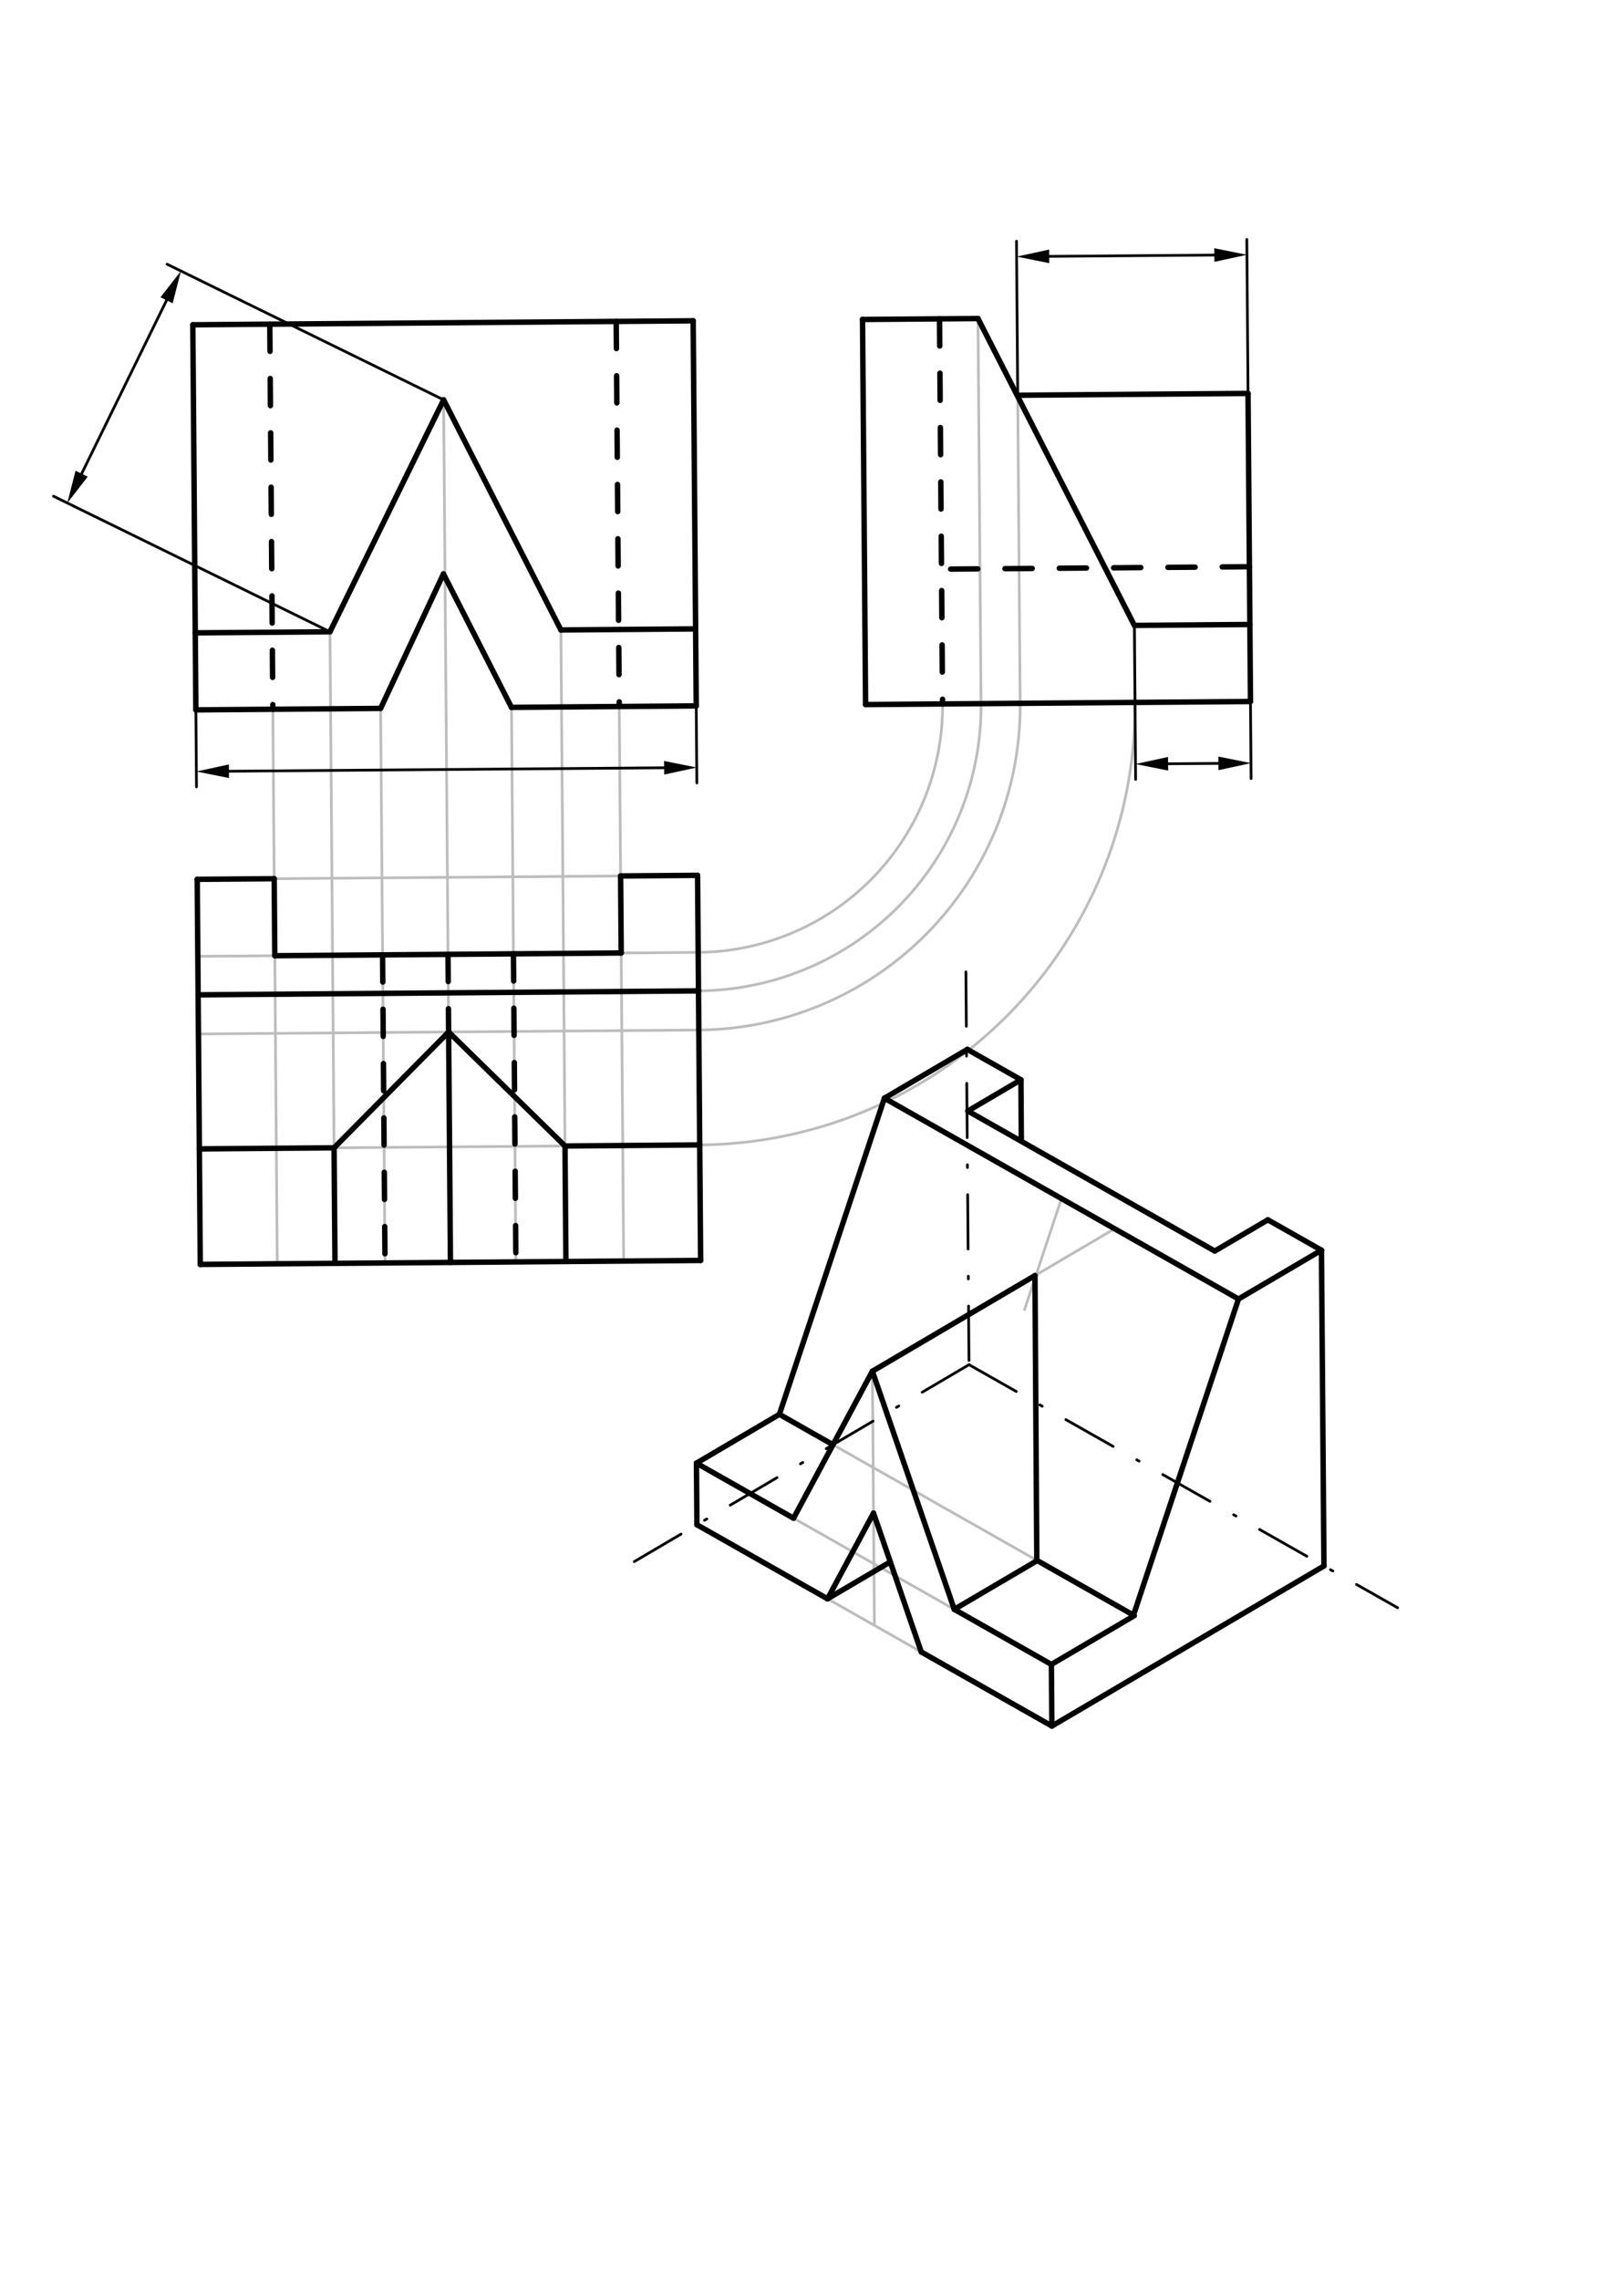 <svg xmlns="http://www.w3.org/2000/svg" class="svg--816" height="100%" preserveAspectRatio="xMidYMid meet" viewBox="0 0 598 839" width="100%"><defs><marker id="marker-arrow" markerHeight="16" markerUnits="userSpaceOnUse" markerWidth="24" orient="auto-start-reverse" refX="24" refY="4" viewBox="0 0 24 8"><path d="M 0 0 L 24 4 L 0 8 z" stroke="inherit"></path></marker></defs><g class="aux-layer--949"><g class="element--733"><line stroke="#BDBDBD" stroke-dasharray="none" stroke-linecap="round" stroke-width="1" x1="351.391" x2="256.448" y1="592.296" y2="538.481"></line></g><g class="element--733"><line stroke="#BDBDBD" stroke-dasharray="none" stroke-linecap="round" stroke-width="1" x1="387.329" x2="256.628" y1="635.24" y2="561.157"></line></g><g class="element--733"><line stroke="#BDBDBD" stroke-dasharray="none" stroke-linecap="round" stroke-width="1" x1="417.378" x2="286.993" y1="594.425" y2="520.521"></line></g><g class="element--733"><line stroke="#BDBDBD" stroke-dasharray="none" stroke-linecap="round" stroke-width="1" x1="321.979" x2="321.236" y1="598.199" y2="504.658"></line></g><g class="element--733"><line stroke="#BDBDBD" stroke-dasharray="none" stroke-linecap="round" stroke-width="1" x1="339.241" x2="321.668" y1="607.983" y2="556.913"></line></g><g class="element--733"><line stroke="#BDBDBD" stroke-dasharray="none" stroke-linecap="round" stroke-width="1" x1="304.716" x2="321.633" y1="588.414" y2="556.894"></line></g><g class="element--733"><line stroke="#BDBDBD" stroke-dasharray="none" stroke-linecap="round" stroke-width="1" x1="321.236" x2="410.433" y1="504.658" y2="452.212"></line></g><g class="element--733"><line stroke="#BDBDBD" stroke-dasharray="none" stroke-linecap="round" stroke-width="1" x1="390.855" x2="377.284" y1="441.124" y2="481.958"></line></g><g class="element--733"><line stroke="#BDBDBD" stroke-dasharray="none" stroke-linecap="round" stroke-width="1" x1="100.47" x2="102.09" y1="261.034" y2="465.122"></line></g><g class="element--733"><line stroke="#BDBDBD" stroke-dasharray="none" stroke-linecap="round" stroke-width="1" x1="121.505" x2="123.349" y1="232.52" y2="464.953"></line></g><g class="element--733"><line stroke="#BDBDBD" stroke-dasharray="none" stroke-linecap="round" stroke-width="1" x1="140.154" x2="141.774" y1="260.719" y2="464.807"></line></g><g class="element--733"><line stroke="#BDBDBD" stroke-dasharray="none" stroke-linecap="round" stroke-width="1" x1="163.348" x2="165.868" y1="147.146" y2="464.616"></line></g><g class="element--733"><line stroke="#BDBDBD" stroke-dasharray="none" stroke-linecap="round" stroke-width="1" x1="188.342" x2="189.961" y1="260.337" y2="464.425"></line></g><g class="element--733"><line stroke="#BDBDBD" stroke-dasharray="none" stroke-linecap="round" stroke-width="1" x1="206.541" x2="208.386" y1="231.845" y2="464.279"></line></g><g class="element--733"><line stroke="#BDBDBD" stroke-dasharray="none" stroke-linecap="round" stroke-width="1" x1="228.025" x2="229.645" y1="260.022" y2="464.11"></line></g><g class="element--733"><line stroke="#BDBDBD" stroke-dasharray="none" stroke-linecap="round" stroke-width="1" x1="72.62" x2="256.866" y1="323.619" y2="322.157"></line></g><g class="element--733"><path d="M 347.077 259.077 A 90.709 90.709 0 0 1 257.091 350.503" fill="none" stroke="#BDBDBD" stroke-dasharray="none" stroke-linecap="round" stroke-width="1"></path></g><g class="element--733"><line stroke="#BDBDBD" stroke-dasharray="none" stroke-linecap="round" stroke-width="1" x1="374.75" x2="375.65" y1="145.468" y2="258.85"></line></g><g class="element--733"><line stroke="#BDBDBD" stroke-dasharray="none" stroke-linecap="round" stroke-width="1" x1="417.716" x2="417.941" y1="230.169" y2="258.514"></line></g><g class="element--733"><path d="M 375.65 258.85 A 119.283 119.283 0 0 1 257.318 379.076" fill="none" stroke="#BDBDBD" stroke-dasharray="none" stroke-linecap="round" stroke-width="1"></path></g><g class="element--733"><path d="M 417.941 258.514 A 161.575 161.575 0 0 1 257.653 421.367" fill="none" stroke="#BDBDBD" stroke-dasharray="none" stroke-linecap="round" stroke-width="1"></path></g><g class="element--733"><line stroke="#BDBDBD" stroke-dasharray="none" stroke-linecap="round" stroke-width="1" x1="360.125" x2="361.25" y1="117.237" y2="258.964"></line></g><g class="element--733"><path d="M 361.25 258.964 A 104.882 104.882 0 0 1 257.203 364.675" fill="none" stroke="#BDBDBD" stroke-dasharray="none" stroke-linecap="round" stroke-width="1"></path></g><g class="element--733"><line stroke="#BDBDBD" stroke-dasharray="none" stroke-linecap="round" stroke-width="1" x1="257.091" x2="72.845" y1="350.503" y2="351.965"></line></g><g class="element--733"><line stroke="#BDBDBD" stroke-dasharray="none" stroke-linecap="round" stroke-width="1" x1="257.203" x2="72.957" y1="364.675" y2="366.138"></line></g><g class="element--733"><line stroke="#BDBDBD" stroke-dasharray="none" stroke-linecap="round" stroke-width="1" x1="257.318" x2="73.071" y1="379.076" y2="380.538"></line></g><g class="element--733"><line stroke="#BDBDBD" stroke-dasharray="none" stroke-linecap="round" stroke-width="1" x1="257.653" x2="73.407" y1="421.367" y2="422.829"></line></g></g><g class="main-layer--75a"><g class="element--733"><line stroke="#000000" stroke-dasharray="none" stroke-linecap="round" stroke-width="2" x1="71" x2="72.125" y1="119.531" y2="261.259"></line></g><g class="element--733"><line stroke="#000000" stroke-dasharray="none" stroke-linecap="round" stroke-width="2" x1="71" x2="255.246" y1="119.531" y2="118.069"></line></g><g class="element--733"><line stroke="#000000" stroke-dasharray="none" stroke-linecap="round" stroke-width="2" x1="255.246" x2="256.371" y1="118.069" y2="259.797"></line></g><g class="element--733"><line stroke="#000000" stroke-dasharray="none" stroke-linecap="round" stroke-width="2" x1="72.125" x2="140.154" y1="261.259" y2="260.719"></line></g><g class="element--733"><line stroke="#000000" stroke-dasharray="none" stroke-linecap="round" stroke-width="2" x1="256.371" x2="188.342" y1="259.797" y2="260.337"></line></g><g class="element--733"><line stroke="#000000" stroke-dasharray="none" stroke-linecap="round" stroke-width="2" x1="71.9" x2="121.505" y1="232.914" y2="232.52"></line></g><g class="element--733"><line stroke="#000000" stroke-dasharray="none" stroke-linecap="round" stroke-width="2" x1="256.146" x2="206.541" y1="231.451" y2="231.845"></line></g><g class="element--733"><line stroke="#000000" stroke-dasharray="none" stroke-linecap="round" stroke-width="2" x1="121.505" x2="163.348" y1="232.52" y2="147.146"></line></g><g class="element--733"><line stroke="#000000" stroke-dasharray="none" stroke-linecap="round" stroke-width="2" x1="163.348" x2="206.541" y1="147.146" y2="231.845"></line></g><g class="element--733"><line stroke="#000000" stroke-dasharray="none" stroke-linecap="round" stroke-width="2" x1="188.342" x2="163.29" y1="260.337" y2="211.211"></line></g><g class="element--733"><line stroke="#000000" stroke-dasharray="none" stroke-linecap="round" stroke-width="2" x1="140.154" x2="163.29" y1="260.719" y2="211.211"></line></g><g class="element--733"><line stroke="#000000" stroke-dasharray="10" stroke-linecap="round" stroke-width="2" x1="226.901" x2="228.025" y1="118.294" y2="260.022"></line></g><g class="element--733"><line stroke="#000000" stroke-dasharray="10" stroke-linecap="round" stroke-width="2" x1="99.346" x2="100.47" y1="119.306" y2="261.034"></line></g><g class="element--733"><line stroke="#000000" stroke-dasharray="none" stroke-linecap="round" stroke-width="2" x1="318.731" x2="317.606" y1="259.302" y2="117.574"></line></g><g class="element--733"><line stroke="#000000" stroke-dasharray="none" stroke-linecap="round" stroke-width="2" x1="318.731" x2="460.459" y1="259.302" y2="258.177"></line></g><g class="element--733"><line stroke="#000000" stroke-dasharray="none" stroke-linecap="round" stroke-width="2" x1="317.606" x2="360.125" y1="117.574" y2="117.237"></line></g><g class="element--733"><line stroke="#000000" stroke-dasharray="none" stroke-linecap="round" stroke-width="2" x1="460.459" x2="460.234" y1="258.177" y2="229.831"></line></g><g class="element--733"><line stroke="#000000" stroke-dasharray="none" stroke-linecap="round" stroke-width="2" x1="460.234" x2="417.716" y1="229.831" y2="230.169"></line></g><g class="element--733"><line stroke="#000000" stroke-dasharray="none" stroke-linecap="round" stroke-width="2" x1="360.125" x2="417.716" y1="117.237" y2="230.169"></line></g><g class="element--733"><line stroke="#000000" stroke-dasharray="none" stroke-linecap="round" stroke-width="2" x1="460.234" x2="459.559" y1="229.831" y2="144.795"></line></g><g class="element--733"><line stroke="#000000" stroke-dasharray="none" stroke-linecap="round" stroke-width="2" x1="459.559" x2="374.75" y1="144.795" y2="145.468"></line></g><g class="element--733"><line stroke="#000000" stroke-dasharray="10" stroke-linecap="round" stroke-width="2" x1="345.952" x2="347.077" y1="117.349" y2="259.077"></line></g><g class="element--733"><line stroke="#000000" stroke-dasharray="10" stroke-linecap="round" stroke-width="2" x1="460.065" x2="346.683" y1="208.572" y2="209.472"></line></g><g class="element--733"><line stroke="#000000" stroke-dasharray="none" stroke-linecap="round" stroke-width="1" x1="256.866" x2="237.024" y1="322.157" y2="322.315"></line></g><g class="element--733"><line stroke="#000000" stroke-dasharray="none" stroke-linecap="round" stroke-width="1" x1="256.866" x2="257.023" y1="322.157" y2="341.999"></line></g><g class="element--733"><line stroke="#000000" stroke-dasharray="none" stroke-linecap="round" stroke-width="1" x1="72.62" x2="72.777" y1="323.619" y2="343.461"></line></g><g class="element--733"><line stroke="#000000" stroke-dasharray="none" stroke-linecap="round" stroke-width="1" x1="72.62" x2="92.462" y1="323.619" y2="323.462"></line></g><g class="element--733"><line stroke="#000000" stroke-dasharray="none" stroke-linecap="round" stroke-width="1" x1="73.745" x2="73.587" y1="465.347" y2="445.505"></line></g><g class="element--733"><line stroke="#000000" stroke-dasharray="none" stroke-linecap="round" stroke-width="1" x1="73.745" x2="93.586" y1="465.347" y2="465.19"></line></g><g class="element--733"><line stroke="#000000" stroke-dasharray="none" stroke-linecap="round" stroke-width="1" x1="257.991" x2="257.833" y1="463.885" y2="444.043"></line></g><g class="element--733"><line stroke="#000000" stroke-dasharray="none" stroke-linecap="round" stroke-width="1" x1="257.991" x2="238.149" y1="463.885" y2="464.042"></line></g><g class="element--733"><line stroke="#000000" stroke-dasharray="20, 10, 1, 10" stroke-linecap="round" stroke-width="1" x1="355.667" x2="356.814" y1="357.688" y2="502.25"></line></g><g class="element--733"><line stroke="#000000" stroke-dasharray="20, 10, 1, 10" stroke-linecap="round" stroke-width="1" x1="356.814" x2="232.193" y1="502.25" y2="575.525"></line></g><g class="element--733"><line stroke="#000000" stroke-dasharray="20, 10, 1, 10" stroke-linecap="round" stroke-width="1" x1="356.814" x2="514.641" y1="502.25" y2="591.709"></line></g><g class="element--733"><line stroke="#000000" stroke-dasharray="none" stroke-linecap="round" stroke-width="2" x1="487.514" x2="486.592" y1="576.333" y2="460.116"></line></g><g class="element--733"><line stroke="#000000" stroke-dasharray="none" stroke-linecap="round" stroke-width="2" x1="487.514" x2="387.329" y1="576.333" y2="635.24"></line></g><g class="element--733"><line stroke="#000000" stroke-dasharray="none" stroke-linecap="round" stroke-width="2" x1="387.329" x2="339.241" y1="635.24" y2="607.983"></line></g><g class="element--733"><line stroke="#000000" stroke-dasharray="none" stroke-linecap="round" stroke-width="2" x1="486.592" x2="466.864" y1="460.116" y2="448.934"></line></g><g class="element--733"><line stroke="#000000" stroke-dasharray="none" stroke-linecap="round" stroke-width="2" x1="356.207" x2="375.936" y1="386.212" y2="397.394"></line></g><g class="element--733"><line stroke="#000000" stroke-dasharray="none" stroke-linecap="round" stroke-width="2" x1="356.207" x2="325.663" y1="386.212" y2="404.171"></line></g><g class="element--733"><line stroke="#000000" stroke-dasharray="none" stroke-linecap="round" stroke-width="2" x1="256.628" x2="256.448" y1="561.157" y2="538.481"></line></g><g class="element--733"><line stroke="#000000" stroke-dasharray="none" stroke-linecap="round" stroke-width="2" x1="256.448" x2="286.993" y1="538.481" y2="520.521"></line></g><g class="element--733"><line stroke="#000000" stroke-dasharray="none" stroke-linecap="round" stroke-width="2" x1="375.936" x2="356.387" y1="397.394" y2="408.888"></line></g><g class="element--733"><line stroke="#000000" stroke-dasharray="none" stroke-linecap="round" stroke-width="2" x1="466.864" x2="447.315" y1="448.934" y2="460.428"></line></g><g class="element--733"><line stroke="#000000" stroke-dasharray="none" stroke-linecap="round" stroke-width="2" x1="447.315" x2="356.387" y1="460.428" y2="408.888"></line></g><g class="element--733"><line stroke="#000000" stroke-dasharray="none" stroke-linecap="round" stroke-width="1" x1="72.125" x2="72.35" y1="261.259" y2="289.605"></line></g><g class="element--733"><line stroke="#000000" stroke-dasharray="none" stroke-linecap="round" stroke-width="1" x1="256.371" x2="256.596" y1="259.797" y2="288.142"></line></g><g class="element--733"><line stroke="#000000" stroke-dasharray="none" stroke-linecap="round" stroke-width="1" x1="84.304" x2="244.551" y1="283.84" y2="282.568"></line><path d="M72.305,283.936 l12,2.5 l0,-5 z" fill="#000000" stroke="#000000" stroke-width="0" transform="rotate(359.545, 72.305, 283.936)"></path><path d="M256.551,282.473 l12,2.5 l0,-5 z" fill="#000000" stroke="#000000" stroke-width="0" transform="rotate(179.545, 256.551, 282.473)"></path></g><g class="element--733"><line stroke="#000000" stroke-dasharray="none" stroke-linecap="round" stroke-width="2" x1="486.592" x2="456.048" y1="460.116" y2="478.076"></line></g><g class="element--733"><line stroke="#000000" stroke-dasharray="none" stroke-linecap="round" stroke-width="2" x1="325.663" x2="456.048" y1="404.171" y2="478.076"></line></g><g class="element--733"><line stroke="#000000" stroke-dasharray="none" stroke-linecap="round" stroke-width="2" x1="325.663" x2="286.993" y1="404.171" y2="520.521"></line></g><g class="element--733"><line stroke="#000000" stroke-dasharray="none" stroke-linecap="round" stroke-width="2" x1="387.329" x2="387.149" y1="635.24" y2="612.564"></line></g><g class="element--733"><line stroke="#000000" stroke-dasharray="none" stroke-linecap="round" stroke-width="2" x1="387.149" x2="417.693" y1="612.564" y2="594.604"></line></g><g class="element--733"><line stroke="#000000" stroke-dasharray="none" stroke-linecap="round" stroke-width="2" x1="456.048" x2="417.355" y1="478.076" y2="594.492"></line></g><g class="element--733"><line stroke="#000000" stroke-dasharray="none" stroke-linecap="round" stroke-width="2" x1="417.378" x2="381.62" y1="594.425" y2="574.157"></line></g><g class="element--733"><line stroke="#000000" stroke-dasharray="none" stroke-linecap="round" stroke-width="2" x1="387.149" x2="351.391" y1="612.564" y2="592.296"></line></g><g class="element--733"><line stroke="#000000" stroke-dasharray="none" stroke-linecap="round" stroke-width="2" x1="351.391" x2="381.779" y1="592.296" y2="574.428"></line></g><g class="element--733"><line stroke="#000000" stroke-dasharray="none" stroke-linecap="round" stroke-width="2" x1="256.448" x2="292.206" y1="538.481" y2="558.749"></line></g><g class="element--733"><line stroke="#000000" stroke-dasharray="none" stroke-linecap="round" stroke-width="2" x1="256.628" x2="304.716" y1="561.157" y2="588.414"></line></g><g class="element--733"><line stroke="#000000" stroke-dasharray="none" stroke-linecap="round" stroke-width="2" x1="292.206" x2="321.236" y1="558.749" y2="504.658"></line></g><g class="element--733"><line stroke="#000000" stroke-dasharray="none" stroke-linecap="round" stroke-width="2" x1="321.236" x2="351.391" y1="504.658" y2="592.296"></line></g><g class="element--733"><line stroke="#000000" stroke-dasharray="none" stroke-linecap="round" stroke-width="2" x1="339.241" x2="321.659" y1="607.983" y2="556.885"></line></g><g class="element--733"><line stroke="#000000" stroke-dasharray="none" stroke-linecap="round" stroke-width="2" x1="304.716" x2="321.643" y1="588.414" y2="556.876"></line></g><g class="element--733"><line stroke="#000000" stroke-dasharray="none" stroke-linecap="round" stroke-width="2" x1="304.716" x2="326.904" y1="588.414" y2="575.368"></line></g><g class="element--733"><line stroke="#000000" stroke-dasharray="none" stroke-linecap="round" stroke-width="2" x1="286.993" x2="306.721" y1="520.521" y2="531.703"></line></g><g class="element--733"><line stroke="#000000" stroke-dasharray="none" stroke-linecap="round" stroke-width="2" x1="321.236" x2="381.103" y1="504.658" y2="469.458"></line></g><g class="element--733"><line stroke="#000000" stroke-dasharray="none" stroke-linecap="round" stroke-width="2" x1="381.103" x2="381.779" y1="469.458" y2="574.428"></line></g><g class="element--733"><line stroke="#000000" stroke-dasharray="none" stroke-linecap="round" stroke-width="2" x1="375.936" x2="376.08" y1="397.394" y2="419.797"></line></g><g class="element--733"><line stroke="#000000" stroke-dasharray="none" stroke-linecap="round" stroke-width="2" x1="73.745" x2="257.991" y1="465.347" y2="463.885"></line></g><g class="element--733"><line stroke="#000000" stroke-dasharray="none" stroke-linecap="round" stroke-width="2" x1="73.745" x2="72.62" y1="465.347" y2="323.619"></line></g><g class="element--733"><line stroke="#000000" stroke-dasharray="none" stroke-linecap="round" stroke-width="2" x1="257.991" x2="256.866" y1="463.885" y2="322.157"></line></g><g class="element--733"><line stroke="#000000" stroke-dasharray="none" stroke-linecap="round" stroke-width="2" x1="72.62" x2="100.965" y1="323.619" y2="323.394"></line></g><g class="element--733"><line stroke="#000000" stroke-dasharray="none" stroke-linecap="round" stroke-width="2" x1="228.52" x2="256.866" y1="322.382" y2="322.157"></line></g><g class="element--733"><line stroke="#000000" stroke-dasharray="none" stroke-linecap="round" stroke-width="2" x1="100.965" x2="101.19" y1="323.394" y2="351.74"></line></g><g class="element--733"><line stroke="#000000" stroke-dasharray="none" stroke-linecap="round" stroke-width="2" x1="101.19" x2="228.745" y1="351.74" y2="350.728"></line></g><g class="element--733"><line stroke="#000000" stroke-dasharray="none" stroke-linecap="round" stroke-width="2" x1="228.745" x2="228.52" y1="350.728" y2="322.382"></line></g><g class="element--733"><line stroke="#000000" stroke-dasharray="none" stroke-linecap="round" stroke-width="2" x1="72.957" x2="257.203" y1="366.138" y2="364.675"></line></g><g class="element--733"><line stroke="#000000" stroke-dasharray="none" stroke-linecap="round" stroke-width="2" x1="257.653" x2="208.049" y1="421.367" y2="421.76"></line></g><g class="element--733"><line stroke="#000000" stroke-dasharray="none" stroke-linecap="round" stroke-width="2" x1="73.407" x2="123.012" y1="422.829" y2="422.435"></line></g><g class="element--733"><line stroke="#000000" stroke-dasharray="none" stroke-linecap="round" stroke-width="2" x1="123.012" x2="123.349" y1="422.435" y2="464.953"></line></g><g class="element--733"><line stroke="#000000" stroke-dasharray="none" stroke-linecap="round" stroke-width="2" x1="208.049" x2="208.386" y1="421.76" y2="464.279"></line></g><g class="element--733"><line stroke="#000000" stroke-dasharray="none" stroke-linecap="round" stroke-width="2" x1="123.012" x2="165.195" y1="422.435" y2="379.807"></line></g><g class="element--733"><line stroke="#000000" stroke-dasharray="none" stroke-linecap="round" stroke-width="2" x1="208.049" x2="165.195" y1="421.76" y2="379.807"></line></g><g class="element--733"><line stroke="#000000" stroke-dasharray="none" stroke-linecap="round" stroke-width="2" x1="165.195" x2="165.868" y1="379.807" y2="464.616"></line></g><g class="element--733"><line stroke="#000000" stroke-dasharray="10" stroke-linecap="round" stroke-width="2" x1="140.874" x2="141.774" y1="351.425" y2="464.807"></line></g><g class="element--733"><line stroke="#000000" stroke-dasharray="10" stroke-linecap="round" stroke-width="2" x1="189.062" x2="189.961" y1="351.043" y2="464.425"></line></g><g class="element--733"><line stroke="#000000" stroke-dasharray="10" stroke-linecap="round" stroke-width="2" x1="164.968" x2="165.195" y1="351.234" y2="379.807"></line></g><g class="element--733"><line stroke="#000000" stroke-dasharray="none" stroke-linecap="round" stroke-width="1" x1="417.716" x2="418.166" y1="230.169" y2="286.86"></line></g><g class="element--733"><line stroke="#000000" stroke-dasharray="none" stroke-linecap="round" stroke-width="1" x1="460.234" x2="460.684" y1="229.831" y2="286.523"></line></g><g class="element--733"><line stroke="#000000" stroke-dasharray="none" stroke-linecap="round" stroke-width="1" x1="430.12" x2="448.639" y1="281.096" y2="280.949"></line><path d="M418.121,281.191 l12,2.5 l0,-5 z" fill="#000000" stroke="#000000" stroke-width="0" transform="rotate(359.545, 418.121, 281.191)"></path><path d="M460.639,280.854 l12,2.5 l0,-5 z" fill="#000000" stroke="#000000" stroke-width="0" transform="rotate(179.545, 460.639, 280.854)"></path></g><g class="element--733"><line stroke="#000000" stroke-dasharray="none" stroke-linecap="round" stroke-width="1" x1="374.75" x2="374.3" y1="145.468" y2="88.777"></line></g><g class="element--733"><line stroke="#000000" stroke-dasharray="none" stroke-linecap="round" stroke-width="1" x1="459.559" x2="459.109" y1="144.795" y2="88.104"></line></g><g class="element--733"><line stroke="#000000" stroke-dasharray="none" stroke-linecap="round" stroke-width="1" x1="386.345" x2="447.155" y1="94.351" y2="93.868"></line><path d="M374.345,94.446 l12,2.5 l0,-5 z" fill="#000000" stroke="#000000" stroke-width="0" transform="rotate(359.545, 374.345, 94.446)"></path><path d="M459.154,93.773 l12,2.5 l0,-5 z" fill="#000000" stroke="#000000" stroke-width="0" transform="rotate(179.545, 459.154, 93.773)"></path></g><g class="element--733"><line stroke="#000000" stroke-dasharray="none" stroke-linecap="round" stroke-width="1" x1="163.348" x2="61.533" y1="147.146" y2="97.244"></line></g><g class="element--733"><line stroke="#000000" stroke-dasharray="none" stroke-linecap="round" stroke-width="1" x1="121.505" x2="19.69" y1="232.52" y2="182.619"></line></g><g class="element--733"><line stroke="#000000" stroke-dasharray="none" stroke-linecap="round" stroke-width="1" x1="30.062" x2="61.343" y1="174.338" y2="110.515"></line><path d="M24.781,185.114 l12,2.5 l0,-5 z" fill="#000000" stroke="#000000" stroke-width="0" transform="rotate(296.11, 24.781, 185.114)"></path><path d="M66.624,99.74 l12,2.5 l0,-5 z" fill="#000000" stroke="#000000" stroke-width="0" transform="rotate(116.11, 66.624, 99.74)"></path></g></g><g class="snaps-layer--ac6"></g><g class="temp-layer--52d"></g></svg>